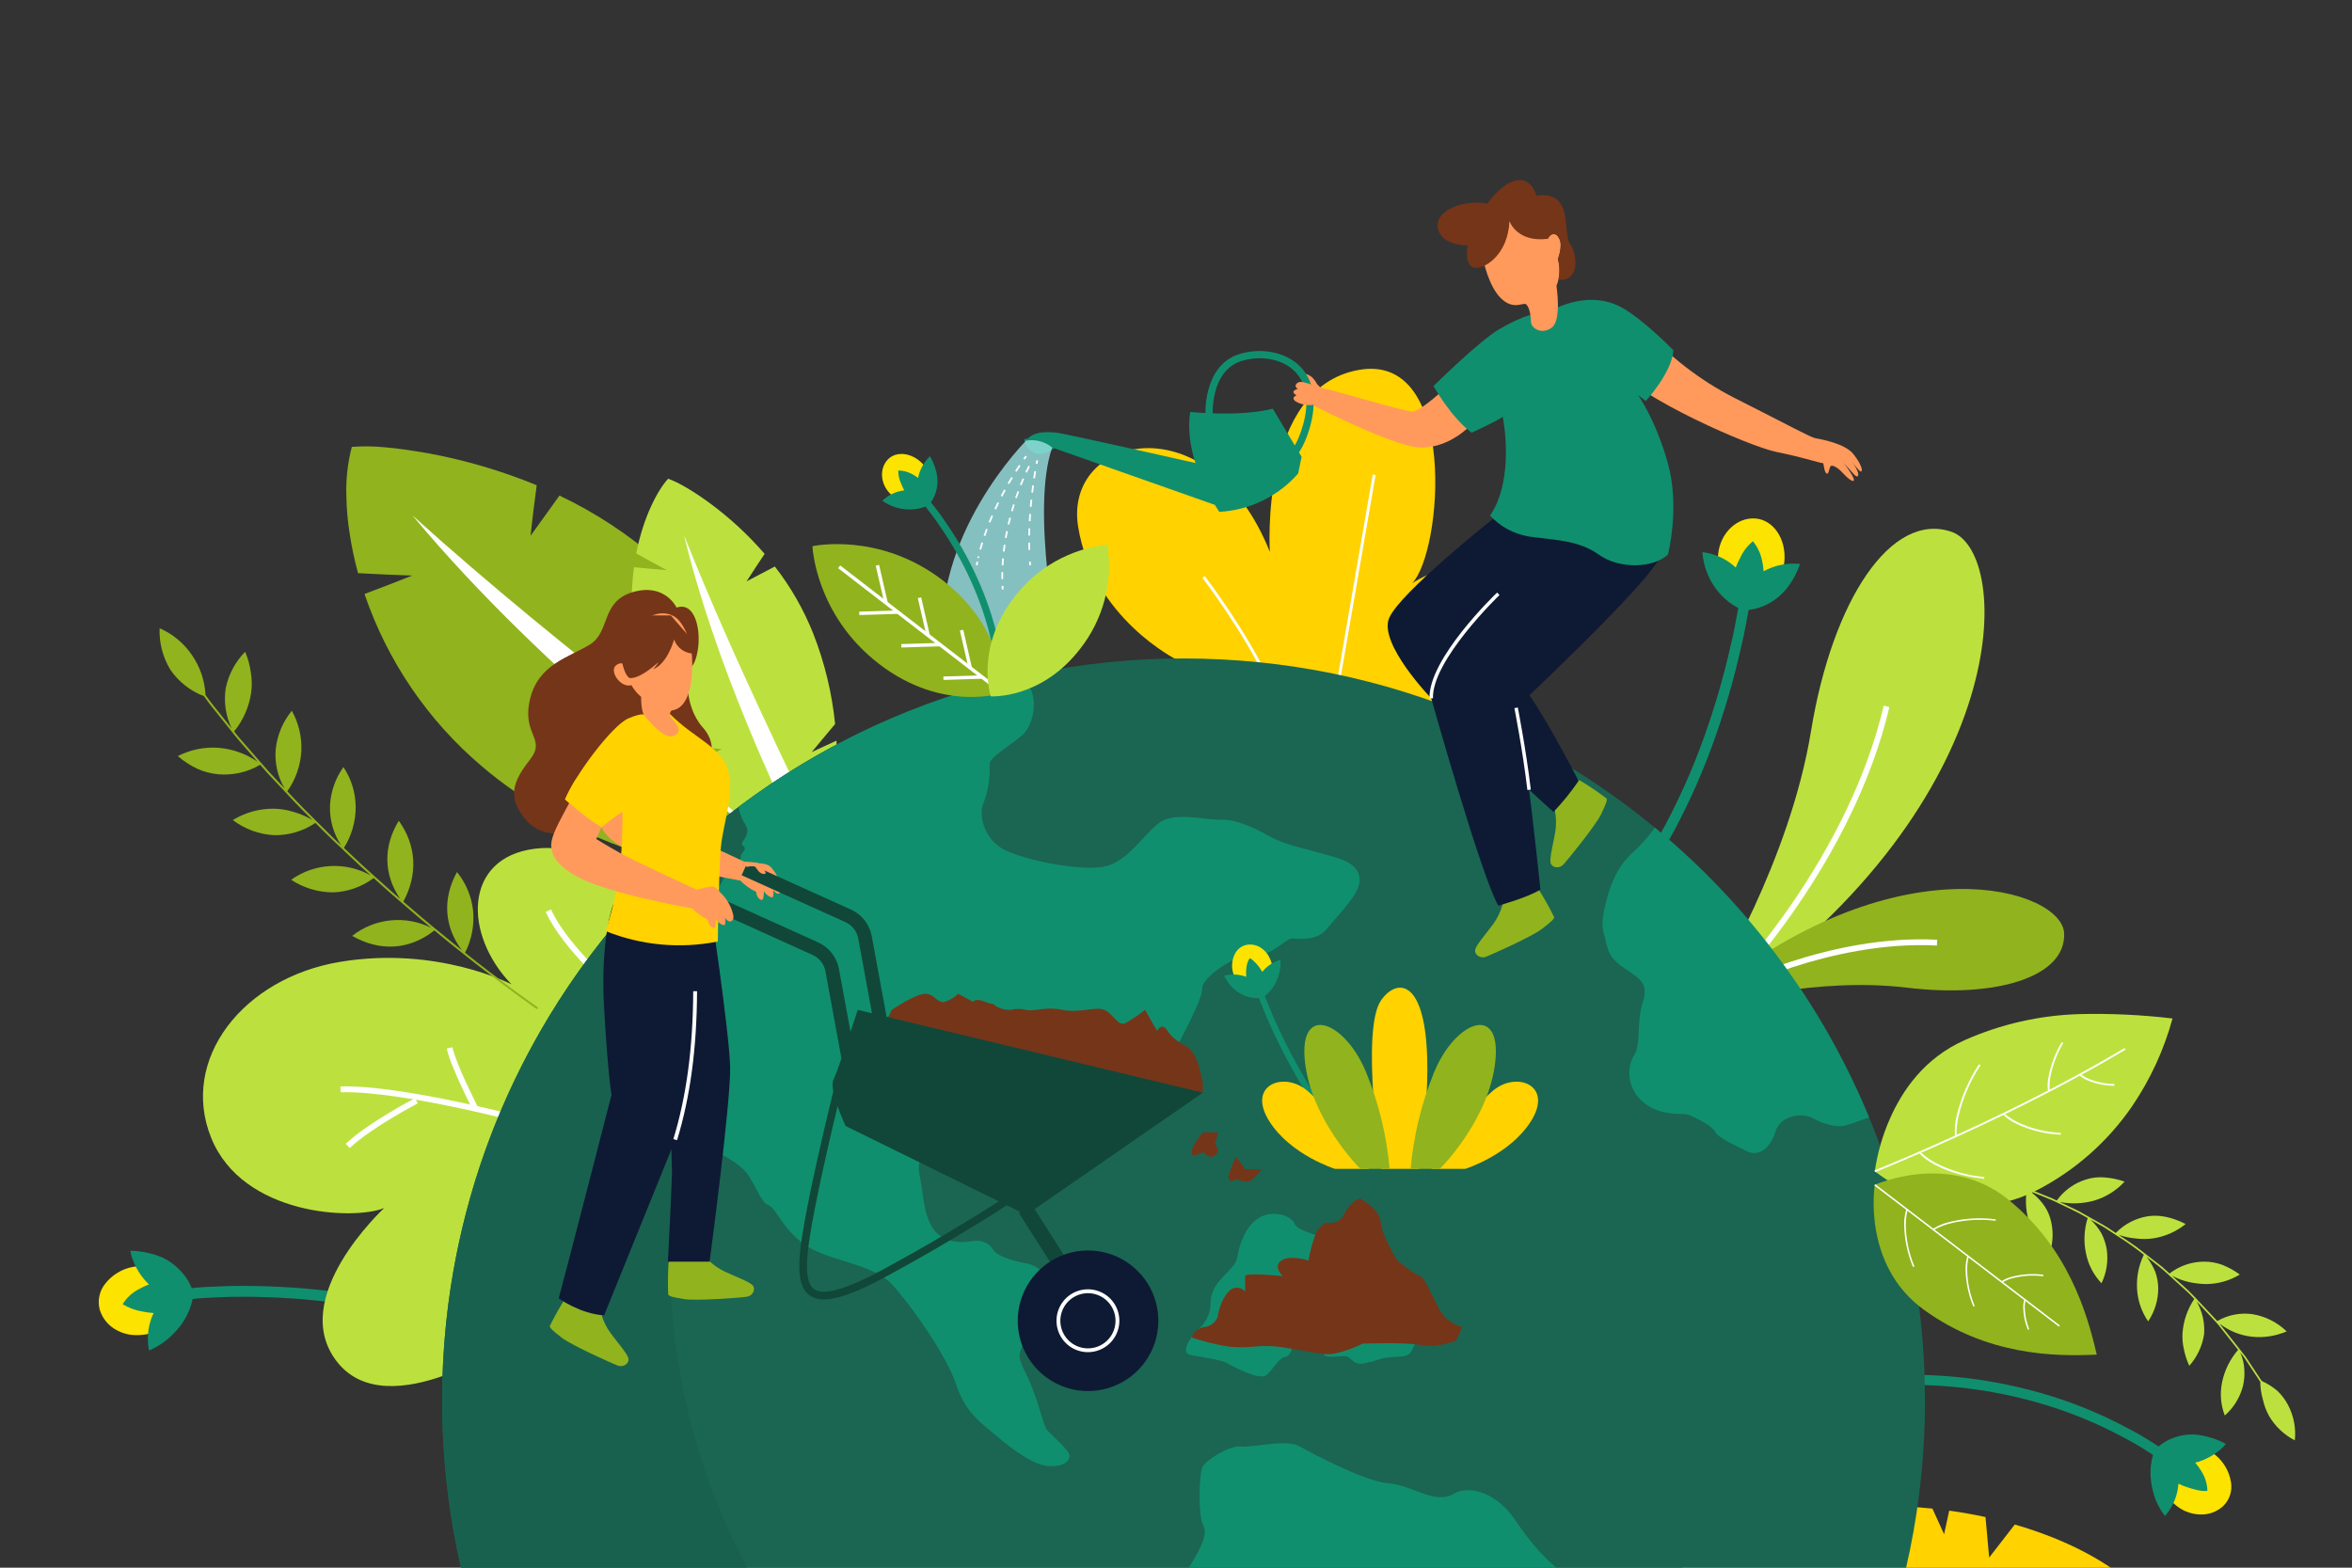 <svg width="372" height="248" viewBox="0 0 372 248" fill="none" xmlns="http://www.w3.org/2000/svg">
<rect x="0" y="0" width="372" height="248" fill="#333333" stroke="none"/>
<g clip-path="url(#clip0_8137_2608)">
<path d="M117.033 114.797L119.01 106.05C114.877 99.63 109.887 93.804 104.181 88.731C99.457 84.573 94.174 81.094 88.488 78.398L83.921 84.75C83.921 84.75 84.118 82.751 84.375 80.746C84.63 78.755 84.885 76.764 84.885 76.764C79.339 74.477 73.569 72.779 67.668 71.698C65.067 71.254 62.803 70.911 60.754 70.748C59.055 70.584 57.346 70.567 55.645 70.698C54.964 73.3 54.676 75.988 54.788 78.675C54.824 80.553 54.99 82.427 55.286 84.283C55.604 86.438 56.053 88.572 56.631 90.673L60.939 90.886C63.069 90.968 65.2 91.05 65.2 91.05L61.441 92.522L57.651 93.962C61.253 104.556 67.662 113.974 76.194 121.213C77.867 122.641 79.612 123.981 81.422 125.229C83.175 126.446 84.92 127.571 86.667 128.558L91.883 126.375L97.07 124.16L92.072 131.38C98.052 134.196 104.381 136.203 110.892 137.346C113.315 137.77 115.28 137.976 116.647 138.084C118.003 138.185 118.789 138.207 118.789 138.207L123.545 131.682L128.302 125.157C128.302 125.157 128.204 124.75 127.935 123.968C127.67 123.192 127.264 122.066 126.688 120.657C125.111 116.821 123.265 113.102 121.163 109.527L117.033 114.797Z" fill="#91B31E"/>
<path d="M125.02 129.659C121.456 127.021 112.662 120.477 101.692 111.872C90.703 103.273 77.52 92.631 65.219 81.52C75.839 94.278 88.354 106.011 98.984 115.171C109.621 124.362 118.412 131 122.07 133.705L123.545 131.682L125.02 129.659Z" fill="white"/>
<path d="M128.382 118.975L132.084 114.532C131.588 109.617 130.419 104.792 128.612 100.194C127.097 96.403 125.059 92.844 122.556 89.62L118.083 91.965L119.502 89.779C120.219 88.699 120.936 87.619 120.936 87.619C118.387 84.671 115.523 82.013 112.393 79.691C109.688 77.693 107.309 76.308 105.676 75.728C104.049 77.501 101.758 81.73 100.627 87.553C100.627 87.553 101.841 88.223 103.055 88.893C104.263 89.545 105.472 90.197 105.472 90.197C105.472 90.197 104.175 90.086 102.878 89.975C101.577 89.853 100.276 89.731 100.276 89.731C99.31 96.843 100.267 104.084 103.048 110.701C104.115 113.233 105.408 115.664 106.91 117.965L114.171 118.484L109.185 121.163C111.793 124.528 114.834 127.535 118.229 130.106C119.491 131.062 120.56 131.759 121.31 132.224C122.059 132.681 122.501 132.924 122.501 132.924L127.153 130.588L131.805 128.252C131.993 127.24 132.126 126.218 132.203 125.191C132.426 122.522 132.459 119.84 132.3 117.166L128.382 118.975Z" fill="#BCE13E"/>
<path d="M128.596 129.864C127.326 127.298 124.214 120.946 120.427 112.783C116.629 104.618 112.157 94.639 108.201 84.703C110.715 95.11 114.479 105.504 117.906 113.885C121.327 122.28 124.409 128.683 125.711 131.313L127.153 130.588L128.596 129.864Z" fill="white"/>
<path d="M301.226 219.148L301.115 217.552C301.115 217.552 301.825 217.503 303.018 217.505C304.216 217.492 305.919 217.548 307.956 217.701C312.935 218.085 317.863 218.966 322.667 220.331C327.475 221.692 332.123 223.57 336.526 225.933C337.99 226.689 339.413 227.521 340.789 228.426C341.785 229.083 342.355 229.457 342.355 229.457L341.459 230.782C341.459 230.782 340.904 230.416 339.932 229.776C338.589 228.893 337.201 228.081 335.773 227.344C331.47 225.035 326.929 223.199 322.23 221.869C317.53 220.533 312.707 219.672 307.835 219.297C305.845 219.147 304.182 219.092 303.024 219.105C301.861 219.103 301.226 219.148 301.226 219.148Z" fill="#108F6E"/>
<path d="M343.977 237.986C342.827 237.088 342.042 235.803 341.768 234.369C341.61 233.708 341.588 233.021 341.704 232.351C341.819 231.681 342.069 231.041 342.439 230.471C342.84 229.898 343.372 229.43 343.991 229.106C344.61 228.781 345.297 228.61 345.996 228.605C347.64 228.629 349.228 229.212 350.496 230.26C351.754 231.331 352.591 232.814 352.857 234.445C352.977 235.124 352.93 235.823 352.722 236.48C352.514 237.138 352.15 237.735 351.661 238.222C351.156 238.691 350.561 239.052 349.913 239.286C349.264 239.519 348.575 239.62 347.887 239.581C346.438 239.519 345.056 238.955 343.977 237.986Z" fill="#FCE300"/>
<path d="M344.546 234.719C345.046 234.958 345.563 235.159 346.093 235.322C347.01 235.594 348.085 235.965 349.131 235.849C349.104 234.768 348.788 233.714 348.218 232.796C347.916 232.301 347.577 231.83 347.204 231.386C348.511 231.05 349.735 230.448 350.8 229.618C351.261 229.269 351.68 228.867 352.048 228.42C350.545 227.606 348.893 227.104 347.191 226.942C345.98 226.864 344.766 227.058 343.64 227.512C342.563 227.914 341.593 228.557 340.802 229.392C340.381 230.446 340.154 231.567 340.133 232.701C340.111 233.818 340.25 234.933 340.545 236.01C340.901 237.399 341.541 238.698 342.425 239.826C342.801 239.392 343.131 238.922 343.412 238.421C344.074 237.293 344.463 236.025 344.546 234.719Z" fill="#108F6E"/>
<path d="M75.153 209.312L74.57 210.929C74.57 210.929 73.915 210.693 72.714 210.322C71.52 209.946 69.796 209.441 67.708 208.911C62.602 207.604 57.416 206.625 52.185 205.979C46.957 205.342 41.692 205.067 36.426 205.156C34.278 205.265 32.482 205.277 31.235 205.415C29.987 205.539 29.274 205.61 29.274 205.61L29.102 203.899C29.102 203.899 29.829 203.827 31.102 203.701C32.373 203.56 34.2 203.547 36.388 203.437C41.736 203.346 47.085 203.625 52.395 204.272C57.7 204.927 62.957 205.92 68.135 207.245C70.255 207.784 72.006 208.296 73.227 208.68C74.447 209.058 75.153 209.312 75.153 209.312Z" fill="#108F6E"/>
<path d="M21.091 200.408C22.809 200.085 24.586 200.364 26.122 201.198C26.77 201.579 27.322 202.105 27.736 202.733C28.149 203.361 28.413 204.076 28.506 204.822C28.571 205.55 28.481 206.282 28.24 206.972C28 207.662 27.615 208.292 27.111 208.821C26.087 210.034 24.662 210.84 23.094 211.094C22.305 211.222 21.503 211.244 20.708 211.161C19.955 211.062 19.226 210.83 18.554 210.476C17.892 210.146 17.303 209.684 16.825 209.118C16.347 208.553 15.989 207.896 15.773 207.188C15.582 206.471 15.565 205.718 15.724 204.993C15.883 204.268 16.212 203.591 16.686 203.019C17.202 202.367 17.83 201.812 18.542 201.381C19.316 200.885 20.184 200.554 21.091 200.408Z" fill="#FCE300"/>
<path d="M23.558 203.186C22.979 203.411 22.417 203.679 21.877 203.987C20.854 204.526 19.997 205.334 19.399 206.324C20.359 206.904 21.42 207.295 22.527 207.478C23.111 207.6 23.704 207.678 24.3 207.711C23.687 208.986 23.377 210.384 23.394 211.798C23.39 212.416 23.449 213.033 23.571 213.638C25.017 213.029 26.324 212.133 27.413 211.003C28.286 210.166 29.008 209.185 29.549 208.103C30.113 207.015 30.47 205.832 30.603 204.614C30.276 203.427 29.686 202.329 28.879 201.401C28.04 200.413 27.014 199.602 25.859 199.012C24.207 198.277 22.423 197.886 20.614 197.863C20.721 198.475 20.899 199.074 21.144 199.645C21.693 200.981 22.516 202.187 23.558 203.186Z" fill="#108F6E"/>
<path d="M186.145 104.379C186.145 104.379 172.846 97.79 170.518 83.314C168.191 68.837 191.276 63.346 200.845 87.307C200.845 87.307 199.111 61.349 214.903 58.52C230.695 55.691 228.144 87.275 223.352 92.283C223.352 92.283 229.986 87.474 236.491 91.467C242.996 95.461 240.896 111.102 219.92 115.262C198.945 119.422 186.145 104.379 186.145 104.379Z" fill="#FFD200"/>
<path d="M200.636 108.395C196.95 100.24 190.253 91.513 190.187 91.426L190.551 91.144C190.619 91.232 197.348 100 201.055 108.204L200.636 108.395Z" fill="white"/>
<path d="M217.114 75.064L211.606 106.988L212.06 107.067L217.568 75.142L217.114 75.064Z" fill="white"/>
<path d="M62.183 192.419L61.718 191.622C71.291 186.031 78.887 184.898 78.962 184.887L79.093 185.801C79.019 185.811 71.588 186.925 62.183 192.419Z" fill="white"/>
<path d="M287.14 269.749L285.929 275.151C288.67 276.625 291.508 277.91 294.424 278.996C302.928 282.182 311.858 283.733 319.851 283.484L321.509 279.952L322.244 283.35C323.603 283.245 324.93 283.084 326.226 282.859L327.615 275.709L329.841 282.061C333.848 280.951 337.252 279.242 339.845 276.852C342.433 274.503 344.122 271.326 344.623 267.866C345.084 264.902 344.726 261.868 343.588 259.093C343.028 257.719 342.312 256.414 341.456 255.203C340.545 253.916 339.512 252.72 338.373 251.629C333.69 247.106 326.738 243.508 318.665 241.17L314.613 246.396L314.034 239.99C312.163 239.588 310.24 239.24 308.296 238.974L307.486 242.703L305.639 238.652C304.879 238.572 304.116 238.503 303.349 238.446C289.572 237.434 279.529 240.429 272.924 243.719C266.319 247.003 263.153 250.566 263.153 250.566C263.153 250.566 266.564 263.322 282.837 273.367L287.14 269.749Z" fill="#FFD200"/>
<path d="M102.711 144.086C102.711 144.086 95.764 132.843 84.555 134.269C73.346 135.694 73.222 147.749 80.892 155.713C80.892 155.713 69.184 149.601 53.791 152.16C38.397 154.719 28.412 167.615 33.394 179.98C38.376 192.345 56.008 193.073 60.77 191.101C60.77 191.101 45.266 205.381 53.383 215.524C61.501 225.667 81.183 211.998 81.183 211.998L102.711 144.086Z" fill="#BCE13E"/>
<path d="M84.024 178.029C83.822 177.974 63.749 172.52 53.874 172.787L53.849 171.864C63.86 171.594 84.064 177.083 84.267 177.139L84.024 178.029Z" fill="white"/>
<path d="M55.312 181.616L54.677 180.947C58.15 177.65 65.348 173.879 65.653 173.721L66.079 174.539C66.006 174.577 58.69 178.41 55.312 181.616Z" fill="white"/>
<path d="M74.788 175.596C74.644 175.314 71.241 168.665 70.66 165.86L71.563 165.673C72.119 168.357 75.574 175.106 75.608 175.174L74.788 175.596Z" fill="white"/>
<path d="M97.456 157.433C97.114 157.144 89.045 150.301 86.314 144.25L87.154 143.87C89.799 149.729 97.968 156.657 98.05 156.726L97.456 157.433Z" fill="white"/>
<path d="M46.157 112.436C44.751 114.148 43.869 116.23 43.617 118.431C43.407 120.619 43.891 122.819 45.003 124.716C45.003 124.716 44.487 124.168 43.714 123.346C42.927 122.538 41.928 121.414 40.947 120.273C39.958 119.141 38.969 118.008 38.227 117.158C37.85 116.739 37.557 116.371 37.354 116.112C37.148 115.855 37.031 115.708 37.031 115.708C38.478 113.932 39.412 111.793 39.733 109.524C39.87 108.461 39.847 107.383 39.664 106.326C39.515 105.218 39.215 104.135 38.774 103.107C37.217 104.691 36.15 106.691 35.702 108.867C35.365 111.027 35.69 113.238 36.633 115.211C36.633 115.211 35.587 113.902 34.54 112.593C34.022 111.935 33.482 111.293 33.113 110.785C32.746 110.274 32.502 109.935 32.502 109.935C32.39 107.683 31.654 105.506 30.375 103.65C29.107 101.767 27.326 100.286 25.243 99.384C25.154 101.692 25.746 103.974 26.944 105.947C28.245 107.847 30.097 109.304 32.25 110.122C32.25 110.122 32.372 110.292 32.586 110.59C32.797 110.89 33.103 111.316 33.504 111.8C34.289 112.782 35.336 114.091 36.383 115.401C37.406 116.729 38.525 117.977 39.352 118.924C40.179 119.872 40.73 120.502 40.73 120.502C38.908 119.239 36.785 118.479 34.575 118.3C32.345 118.136 30.113 118.588 28.122 119.607C29.06 120.417 30.103 121.096 31.224 121.625C32.273 122.091 33.391 122.383 34.534 122.488C36.842 122.685 39.154 122.159 41.15 120.983C41.15 120.983 41.647 121.55 42.391 122.399C43.166 123.222 44.198 124.319 45.23 125.416C47.266 127.638 49.43 129.734 49.43 129.734C48.458 129.157 47.414 128.711 46.326 128.407C45.301 128.097 44.238 127.936 43.168 127.929C40.928 127.936 38.732 128.558 36.821 129.728C38.714 131.164 40.994 131.999 43.367 132.124C45.685 132.157 47.959 131.481 49.883 130.185C49.883 130.185 50.416 130.717 51.216 131.514C52.005 132.323 53.106 133.351 54.203 134.382C55.3 135.415 56.396 136.447 57.218 137.221C58.059 137.975 58.62 138.478 58.62 138.478C56.673 137.393 54.459 136.882 52.233 137.005C50.008 137.129 47.863 137.88 46.048 139.174C48.021 140.475 50.333 141.168 52.696 141.168C55.011 141.085 57.244 140.295 59.095 138.904C59.095 138.904 59.656 139.407 60.497 140.16C61.333 140.921 62.461 141.919 63.611 142.89C64.754 143.87 65.898 144.849 66.756 145.584C67.627 146.303 68.208 146.781 68.208 146.781C66.217 145.785 63.983 145.375 61.768 145.601C59.553 145.826 57.448 146.676 55.698 148.053C60.137 150.597 64.83 150.26 68.7 147.188C68.7 147.188 69.689 148 71.171 149.218C72.676 150.408 74.661 152.023 76.698 153.571C78.718 155.141 80.774 156.665 82.326 157.792C83.875 158.925 84.93 159.653 84.93 159.653L85.108 159.394C85.108 159.394 82.148 157.325 79.27 155.138C77.821 154.06 76.403 152.939 75.326 152.116C74.263 151.275 73.555 150.714 73.555 150.714C74.599 148.673 75.041 146.376 74.829 144.093C74.591 141.842 73.706 139.708 72.28 137.949C69.979 142.112 70.226 146.581 73.056 150.318C73.056 150.318 70.696 148.451 68.387 146.523C67.22 145.573 66.075 144.598 65.222 143.859L63.795 142.634C66.127 138.312 65.861 133.716 63.078 129.838C60.582 133.899 60.655 138.35 63.311 142.219L61.891 140.988C61.051 140.235 59.931 139.231 58.811 138.226C57.681 137.233 56.586 136.202 55.768 135.424C54.947 134.651 54.399 134.136 54.399 134.136C55.613 132.195 56.257 129.952 56.258 127.663C56.242 125.413 55.568 123.216 54.319 121.345C53.032 123.145 52.293 125.279 52.189 127.49C52.122 129.689 52.731 131.856 53.935 133.698L52.566 132.41C51.766 131.614 50.7 130.553 49.633 129.493C47.474 127.397 45.44 125.18 45.44 125.18C46.76 123.312 47.531 121.111 47.663 118.828C47.763 116.599 47.242 114.385 46.157 112.436Z" fill="#91B31E"/>
<path d="M187.196 338.938C251.963 338.938 304.466 286.382 304.466 221.553C304.466 156.722 251.963 104.167 187.196 104.167C122.431 104.167 69.928 156.722 69.928 221.553C69.928 286.382 122.431 338.938 187.196 338.938Z" fill="#1A6652"/>
<path d="M210.787 303.738C152.893 303.738 105.961 256.759 105.961 198.807C105.95 180.287 110.843 162.094 120.141 146.077C129.439 130.06 142.812 116.79 158.9 107.616C107.806 120.289 69.928 166.49 69.928 221.553C69.928 286.382 122.431 338.938 187.196 338.938C240.689 338.938 285.812 303.085 299.901 254.077C290.512 269.265 277.397 281.8 261.8 290.492C246.203 299.184 228.642 303.744 210.787 303.738Z" fill="#19614F"/>
<path d="M270.987 155.863C270.987 155.863 283.055 136.34 286.439 115.65C289.823 94.961 299.093 80.851 308.653 84.127C318.214 87.403 318.919 126.291 273.05 158.618L270.987 155.863Z" fill="#BCE13E"/>
<path d="M274.431 155.788L273.769 155.146C273.953 154.955 292.266 135.824 297.934 111.639L298.832 111.849C293.105 136.289 274.617 155.596 274.431 155.788Z" fill="white"/>
<path d="M272.167 158.74C272.167 158.74 287.292 154.519 301.528 156.237C315.764 157.953 326.799 154.543 326.47 147.625C326.141 140.707 300.731 132.83 270.751 156.857L272.167 158.74Z" fill="#91B31E"/>
<path d="M273.237 157.174L272.806 156.358C272.967 156.273 289.21 147.767 306.395 148.659L306.348 149.58C289.423 148.702 273.398 157.089 273.237 157.174Z" fill="white"/>
<path d="M346.267 216.065C347.508 214.666 348.319 212.938 348.603 211.089C348.751 209.274 348.34 207.456 347.423 205.882C347.423 205.882 347.855 206.342 348.502 207.031C349.141 207.73 350.034 208.624 350.856 209.579C352.422 211.559 353.989 213.538 353.989 213.538C352.739 214.979 351.872 216.711 351.469 218.576C351.081 220.361 351.224 222.222 351.88 223.927C353.266 222.714 354.26 221.115 354.735 219.335C354.95 218.47 355.029 217.577 354.97 216.688C354.93 215.745 354.71 214.818 354.321 213.957C354.321 213.957 354.539 214.234 354.866 214.647C355.176 215.073 355.55 215.67 355.942 216.253L357.493 218.6C357.504 219.563 357.645 220.519 357.914 221.444C358.114 222.334 358.438 223.192 358.877 223.991C359.841 225.642 361.256 226.984 362.956 227.859C363.159 225.937 362.79 223.997 361.894 222.283C361.46 221.453 360.896 220.698 360.223 220.046C359.465 219.402 358.621 218.867 357.714 218.457C357.714 218.457 357.326 217.869 356.744 216.988C356.452 216.547 356.113 216.033 355.748 215.482C355.566 215.207 355.378 214.923 355.187 214.634C354.974 214.361 354.756 214.084 354.538 213.808C352.791 211.599 351.042 209.39 351.042 209.39C354.117 211.735 358.002 212.146 361.67 210.627C360.187 209.183 358.297 208.23 356.255 207.895C354.332 207.625 352.374 208.008 350.694 208.982L347.229 205.289C346.435 204.442 345.596 203.639 344.715 202.884C344.012 202.247 343.542 201.822 343.542 201.822C344.384 202.267 345.281 202.601 346.209 202.817C347.098 203.009 348.004 203.114 348.913 203.131C350.796 203.122 352.641 202.604 354.252 201.631C353.393 200.991 352.452 200.47 351.454 200.081C350.523 199.741 349.539 199.574 348.548 199.587C346.59 199.605 344.692 200.264 343.144 201.462C343.144 201.462 342.674 201.038 341.97 200.401C341.219 199.82 340.218 199.044 339.219 198.269C338.318 197.537 337.38 196.852 336.41 196.215C335.617 195.692 335.088 195.345 335.088 195.345C335.992 195.657 336.932 195.853 337.885 195.927C338.78 196.036 339.686 196.027 340.578 195.9C342.453 195.609 344.218 194.827 345.692 193.632C343.637 192.597 341.648 192.117 339.739 192.402C337.797 192.706 336.007 193.636 334.64 195.049C334.64 195.049 334.111 194.701 333.318 194.179C332.522 193.663 331.396 193.08 330.3 192.449C329.747 192.138 329.196 191.829 328.678 191.538C328.143 191.281 327.644 191.042 327.215 190.837C326.36 190.428 325.789 190.154 325.789 190.154C327.62 190.504 329.509 190.419 331.301 189.906C333.115 189.348 334.748 188.32 336.035 186.925C335.013 186.566 333.949 186.343 332.869 186.264C331.884 186.176 330.891 186.285 329.949 186.584C328.075 187.155 326.443 188.328 325.304 189.922C325.304 189.922 325.062 189.807 324.637 189.603C324.201 189.427 323.579 189.173 322.832 188.87C321.352 188.225 319.318 187.521 317.273 186.857C315.212 186.241 313.129 185.7 311.54 185.403C309.961 185.076 308.881 184.971 308.881 184.971L308.856 185.234C308.856 185.234 309.603 185.314 310.72 185.516C311.839 185.708 313.315 186.046 314.782 186.419C316.238 186.836 317.699 187.235 318.765 187.633C319.84 188.001 320.557 188.246 320.557 188.246C320.268 190.139 320.46 192.073 321.114 193.873C321.76 195.544 322.829 197.018 324.218 198.15C324.774 196.387 324.793 194.498 324.274 192.723C323.772 191.002 322.636 189.63 321.057 188.433L322.517 189.027C323.39 189.389 324.574 189.829 325.698 190.404C326.832 190.956 327.981 191.477 328.818 191.918C329.643 192.382 330.192 192.69 330.192 192.69C329.62 194.505 329.529 196.437 329.931 198.297C330.288 200.065 331.136 201.697 332.38 203.003C333.183 201.347 333.472 199.488 333.211 197.666C333.068 196.785 332.789 195.932 332.383 195.138C331.921 194.328 331.339 193.591 330.658 192.953L332.032 193.725C332.877 194.156 333.902 194.897 334.963 195.578C336.387 196.472 337.761 197.446 339.077 198.493C338.247 200.205 337.88 202.104 338.011 204.002C338.129 205.807 338.733 207.545 339.758 209.035C340.791 207.501 341.346 205.696 341.354 203.848C341.347 202.954 341.193 202.068 340.898 201.224C340.549 200.36 340.079 199.55 339.5 198.82L340.749 199.783C341.668 200.484 342.548 201.236 343.384 202.035C344.32 202.881 345.255 203.728 345.957 204.362C346.239 204.619 346.507 204.891 346.76 205.176C346.949 205.376 347.057 205.491 347.057 205.491C345.986 207.083 345.345 208.926 345.196 210.839C345.139 211.715 345.212 212.595 345.413 213.45C345.592 214.352 345.879 215.23 346.267 216.065Z" fill="#BCE13E"/>
<path d="M343.615 161.118C338.713 160.536 333.776 160.304 328.841 160.426C322.595 160.615 316.446 162.015 310.733 164.547C304.347 167.395 300.873 172.515 298.904 176.999C297.737 179.642 296.937 182.432 296.525 185.291C298.833 187.082 301.426 188.47 304.195 189.397C308.903 191.016 315.427 191.755 322.183 188.279C328.207 185.164 333.369 180.609 337.21 175.019C340.1 170.772 342.265 166.074 343.615 161.118Z" fill="#BCE13E"/>
<path d="M296.578 185.424L296.473 185.159C296.473 185.159 299.03 184.136 302.823 182.493C306.617 180.853 311.643 178.59 316.602 176.185C321.565 173.789 326.45 171.234 330.061 169.225C331.875 168.235 333.362 167.366 334.4 166.753C335.44 166.146 336.035 165.798 336.035 165.798L336.182 166.044C336.182 166.044 335.586 166.392 334.544 167.001C333.504 167.614 332.015 168.484 330.199 169.475C326.584 171.488 321.695 174.045 316.727 176.444C311.763 178.85 306.734 181.115 302.937 182.756C299.14 184.4 296.578 185.424 296.578 185.424Z" fill="white"/>
<path d="M323.917 172.637C323.824 171.916 323.846 171.185 323.982 170.471C324.343 168.488 325.056 166.586 326.088 164.855L326.333 164.999C325.324 166.7 324.627 168.567 324.274 170.512C324.191 171.017 324.152 171.527 324.158 172.038C324.158 172.221 324.172 172.403 324.198 172.584L323.917 172.637Z" fill="white"/>
<path d="M316.782 176.302L316.993 176.109C317.147 176.263 317.312 176.406 317.486 176.536C317.971 176.903 318.489 177.224 319.033 177.495C321.198 178.533 323.553 179.118 325.952 179.214L325.928 179.501C323.49 179.406 321.097 178.814 318.895 177.762C318.113 177.398 317.399 176.904 316.782 176.302Z" fill="white"/>
<path d="M303.519 182.393L303.739 182.21C303.908 182.394 304.09 182.566 304.284 182.724C304.823 183.167 305.401 183.56 306.012 183.896C308.443 185.185 311.11 185.967 313.852 186.195L313.817 186.482C310.023 186.071 307.48 185.066 305.867 184.162C304.99 183.71 304.196 183.112 303.519 182.393Z" fill="white"/>
<path d="M309.206 179.771C309.12 178.692 309.207 177.607 309.464 176.555C310.154 173.636 311.354 170.861 313.006 168.357L313.243 168.513C311.613 170.993 310.432 173.74 309.756 176.629C309.594 177.379 309.497 178.141 309.468 178.907C309.456 179.182 309.463 179.457 309.489 179.731L309.206 179.771Z" fill="white"/>
<path d="M328.872 170.095L329.074 169.891C329.445 170.206 329.863 170.461 330.313 170.645C331.616 171.191 333.013 171.474 334.426 171.478L334.416 171.767C332.961 171.761 331.52 171.469 330.177 170.907C329.7 170.712 329.258 170.437 328.872 170.095Z" fill="white"/>
<path d="M331.627 214.293C330.094 207.592 327.03 197.378 317.616 189.749C308.209 182.126 296.525 187.436 296.525 187.436C296.525 187.436 294.429 200.081 304.333 207.233C314.23 214.381 324.845 214.634 331.627 214.293Z" fill="#91B31E"/>
<path d="M296.453 187.531L296.598 187.341L325.797 209.684L325.654 209.875L296.453 187.531Z" fill="white"/>
<path d="M316.529 202.7C317.037 202.37 317.595 202.127 318.182 201.98C319.817 201.555 321.519 201.446 323.195 201.659L323.17 201.898C321.526 201.69 319.857 201.799 318.254 202.217C317.845 202.331 317.448 202.481 317.067 202.666C316.93 202.732 316.797 202.808 316.671 202.893L316.529 202.7Z" fill="white"/>
<path d="M311.178 198.69L311.401 198.776C311.344 198.949 311.299 199.126 311.267 199.305C311.176 199.804 311.13 200.311 311.13 200.819C311.161 202.807 311.569 204.772 312.334 206.607L312.112 206.695C311.333 204.831 310.916 202.836 310.881 200.817C310.863 200.097 310.963 199.378 311.178 198.69Z" fill="white"/>
<path d="M301.518 191.297L301.74 191.384C301.674 191.582 301.622 191.784 301.584 191.99C301.478 192.561 301.424 193.141 301.423 193.722C301.452 195.998 301.917 198.247 302.791 200.349L302.569 200.436C301.68 198.308 301.206 196.03 301.171 193.724C301.152 192.901 301.269 192.081 301.518 191.297Z" fill="white"/>
<path d="M305.703 194.416C306.461 193.928 307.294 193.568 308.17 193.352C310.612 192.724 313.152 192.565 315.654 192.886L315.629 193.123C313.155 192.81 310.644 192.971 308.23 193.596C307.615 193.766 307.016 193.991 306.441 194.269C306.234 194.368 306.035 194.481 305.844 194.609L305.703 194.416Z" fill="white"/>
<path d="M320.176 205.575L320.399 205.66C320.285 206.051 320.233 206.458 320.243 206.865C320.265 208.037 320.508 209.195 320.959 210.277L320.738 210.364C320.272 209.25 320.022 208.058 320 206.85C319.989 206.418 320.048 205.988 320.176 205.575Z" fill="white"/>
<path d="M211.558 135.735C206.891 134.285 203.511 133.83 200.774 132.285C198.038 130.74 195.302 129.599 193.209 129.686C191.117 129.774 186.77 128.632 184.195 129.686C181.62 130.74 178.894 136.05 174.945 137.021C170.997 137.991 161.082 135.896 158.314 134.124C155.544 132.351 154.758 128.807 155.554 127.035C156.293 125.092 156.618 123.017 156.51 120.942C156.349 119.784 160.534 117.512 161.983 115.989C163.431 114.468 164.801 109.509 161.374 107.029C145.226 110.666 130.037 117.697 116.815 127.655C116.975 128.64 117.337 129.581 117.88 130.418C118.846 132.029 117.298 132.996 117.347 133.479C117.397 133.963 118.259 133.907 117.506 134.821C116.754 135.735 117.52 135.574 116.815 136.219C116.237 136.791 115.625 137.329 114.983 137.83C114.5 138.152 114.661 139.118 113.696 140.247C112.73 141.374 110.959 142.341 110.959 144.113C110.959 145.885 108.223 148.302 107.901 149.269C107.579 150.236 104.843 153.941 104.682 156.358C104.518 158.503 104.518 160.658 104.682 162.803C104.899 164.41 104.859 166.042 104.561 167.636C104.084 169.809 103.802 172.02 103.716 174.242C103.555 177.465 104.843 178.915 107.901 179.882C110.959 180.848 116.746 183.587 118.198 185.682C119.651 187.776 120.455 190.355 121.582 190.676C122.709 190.998 123.675 194.383 127.377 196.96C131.079 199.538 138 199.864 141.058 203.165C144.116 206.466 149.75 214.51 151.199 218.947C152.647 223.384 155.061 225.018 157.637 227.181C160.213 229.345 163.432 231.762 165.846 231.923C168.26 232.084 169.245 231.07 169.155 230.208C169.066 229.345 166.007 226.767 165.524 226.122C165.041 225.478 164.075 221.128 162.627 218.066C161.178 215.006 161.017 214.88 161.5 213.412C161.983 211.944 162.949 208.726 164.397 207.919C165.846 207.111 166.972 207.7 167.938 206.278C168.904 204.855 169.245 204.053 169.155 203.165C169.066 202.277 167.616 201.726 166.168 201.599C164.719 201.471 164.236 200.183 162.305 199.86C160.374 199.538 157.637 198.733 156.994 197.604C156.349 196.477 154.9 196.155 153.935 196.316C152.969 196.477 150.072 196.96 148.141 195.026C146.209 193.093 146.048 189.387 145.727 187.454C145.404 185.521 145.082 184.876 145.565 183.426C146.048 181.976 146.048 180.838 148.302 179.796C150.555 178.753 154.257 177.939 156.51 179.796C158.764 181.654 163.271 180.203 164.236 179.076C165.202 177.948 167.939 174.564 170.192 174.403C172.445 174.242 176.147 174.403 177.596 173.115C179.044 171.825 184.517 169.108 185.483 166.922C186.449 164.736 190.151 158.396 190.151 156.33C190.151 154.264 196.911 150.236 198.842 150.88C200.774 151.524 203.35 148.464 204.315 148.464C205.281 148.464 208.178 148.946 209.788 147.013C211.397 145.079 212.686 143.781 213.973 141.933C215.261 140.085 216.226 137.185 211.558 135.735Z" fill="#108F6E"/>
<path d="M201.522 287.62C198.299 285.617 194.945 283.831 191.483 282.275C186.872 280.331 183.474 273.454 182.261 272.034C181.048 270.614 180.077 258.225 182.261 256.038C184.445 253.852 186.644 250.208 188.457 247.293C190.27 244.377 190.998 242.433 190.27 241.219C189.542 240.004 189.542 233.107 190.27 231.94C190.998 230.773 194.639 228.587 196.337 228.83C198.036 229.072 203.375 227.577 205.56 228.811C207.744 230.044 215.995 234.412 219.636 234.657C223.276 234.903 226.917 238.061 229.829 236.361C232.742 234.66 237.016 236.603 239.49 240.247C241.964 243.892 244.876 247.599 249.002 249.996C253.128 252.395 252.768 254.581 255.132 255.066C257.496 255.552 262.776 256.994 265.637 258.954C268.498 260.912 267.559 263.327 265.197 266.241C262.836 269.157 259.898 273.772 257.969 276.688C256.04 279.603 256.743 283.976 257.969 285.191C259.195 286.405 258.225 291.507 256.526 292.964C254.826 294.422 251.186 296.851 249.73 299.524C248.274 302.196 248.414 304.178 245.068 305.373C241.721 306.568 234.198 309.97 229.587 311.063C224.976 312.156 221.092 312.414 217.937 315.079C214.782 317.744 214.337 324.98 211.368 326.221C208.399 327.462 199.492 333.042 196.095 332.68C192.697 332.32 192.702 331.64 194.641 329.186C196.58 326.732 201.488 322.412 204.252 318.472C207.017 314.533 203.375 310.729 205.803 309.135C208.229 307.54 208.654 302.803 209.412 301.407C210.171 300.009 209.967 292.251 201.522 287.62Z" fill="#108F6E"/>
<path d="M271.249 179.009C271.734 179.999 274.322 181.133 276.264 182.105C278.205 183.077 280.029 181.582 280.817 179.009C281.603 176.437 285.001 175.95 286.78 176.922C288.561 177.894 290.502 178.38 291.796 178.056C293.074 177.737 295.552 176.783 295.616 176.759C288.248 158.938 276.615 143.201 261.739 130.93C260.73 132.341 259.58 133.645 258.304 134.821C256.913 136.066 255.827 137.616 255.132 139.349C254.583 140.482 252.965 145.341 253.612 147.446C254.26 149.552 253.99 151.009 256.391 152.791C258.79 154.573 260.925 155.178 259.858 158.438C258.79 161.698 259.599 165.182 258.466 166.922C257.333 168.663 257.204 172.064 259.858 174.331C262.511 176.598 265.909 176.113 266.718 176.275C267.527 176.437 270.763 178.019 271.249 179.009Z" fill="#108F6E"/>
<path d="M191.483 206.278C191.436 207.668 190.856 208.987 189.864 209.962C188.247 211.419 186.629 214.01 188.247 214.335C189.864 214.658 193.263 215.136 194.072 215.626C194.88 216.116 199.087 218.383 200.219 217.574C201.352 216.764 202.161 214.82 203.294 214.658C204.426 214.497 204.75 211.625 205.721 210.712C206.692 209.8 210.089 206.561 210.413 203.969C210.736 201.378 211.06 197.491 210.413 196.519C209.765 195.547 205.235 194.9 204.75 193.604C204.264 192.308 201.38 191.337 199.182 192.632C196.984 193.928 196.013 196.843 195.689 198.949C195.366 201.053 191.321 202.593 191.483 206.278Z" fill="#108F6E"/>
<path d="M261.05 137.522L259.718 136.519C259.718 136.519 260.114 135.993 260.768 134.967C261.427 133.955 262.321 132.466 263.318 130.632C265.727 126.122 267.798 121.44 269.513 116.623C271.243 111.803 272.669 106.879 273.782 101.881C274.294 99.848 274.548 98.117 274.795 96.92C275.022 95.719 275.152 95.033 275.152 95.033L276.795 95.315C276.795 95.315 276.664 96.01 276.433 97.226C276.184 98.438 275.926 100.189 275.408 102.248C274.28 107.314 272.835 112.304 271.082 117.188C269.338 122.085 267.232 126.845 264.783 131.43C263.765 133.301 262.849 134.825 262.167 135.874C261.5 136.924 261.05 137.522 261.05 137.522Z" fill="#108F6E"/>
<path d="M282.215 88.919C281.719 92.516 278.954 95.02 276.092 94.519C273.22 94.016 271.294 90.944 271.752 87.651C272.081 84.337 274.707 81.816 277.61 82.019C280.513 82.222 282.578 85.312 282.215 88.919Z" fill="#FCE300"/>
<path d="M278.939 90.371C278.903 89.775 278.816 89.183 278.681 88.601C278.443 87.51 277.953 86.489 277.25 85.622C276.401 86.312 275.721 87.189 275.265 88.184C274.987 88.7 274.742 89.233 274.533 89.78C273.081 88.426 271.233 87.574 269.26 87.349C269.455 90.136 270.703 92.745 272.752 94.645C273.608 95.46 274.615 96.1 275.717 96.53C276.916 96.523 278.1 96.257 279.187 95.751C281.109 94.895 283.326 93.05 284.708 89.222C282.712 89.003 280.698 89.405 278.939 90.371Z" fill="#108F6E"/>
<path d="M212.896 209.774C211.701 210.881 210.614 212.099 209.65 213.412C208.313 215.318 211.942 214.363 212.896 214.554C213.851 214.744 214.042 216.125 215.951 215.626C217.861 215.127 216.143 215.7 217.861 215.127C219.58 214.554 220.153 214.744 221.872 214.554C223.59 214.363 223.252 213.113 224.185 212.017C225.118 210.921 225.161 209.966 224.185 209.01C223.209 208.054 222.635 210.921 220.726 209.01C218.816 207.098 218.88 205.457 217.13 206.278C215.379 207.098 215.833 207.388 215.033 208.103C214.233 208.819 212.896 209.774 212.896 209.774Z" fill="#108F6E"/>
<path d="M258.232 52.852L259.83 51.694C263.899 56.314 268.803 60.125 274.286 62.926C283.257 67.454 286.335 69.182 287.151 69.33C287.966 69.478 291.823 70.146 293.157 71.854C294.492 73.561 294.64 74.526 294.343 74.6C294.047 74.674 292.564 72.522 292.564 72.522C292.564 72.522 294.048 74.437 293.899 75.152C293.75 75.866 292.918 74.645 292.619 74.348C292.322 74.05 291.579 73.186 291.579 73.186C291.579 73.186 293.155 75.241 293.215 75.866C293.275 76.492 292.233 75.688 291.429 74.794C290.627 73.901 289.734 73.484 289.526 73.752C289.318 74.02 289.228 75.122 288.901 74.913C288.574 74.705 288.515 73.871 288.365 73.276C287.837 73.264 285.418 72.392 281.066 71.521C276.712 70.649 259.299 62.999 255.334 58.061C251.367 53.122 258.232 52.852 258.232 52.852Z" fill="#FF9A5C"/>
<path d="M209.676 61.863C209.162 61.567 208.698 61.192 208.3 60.752C208.089 60.325 207.8 59.942 207.448 59.622C207.053 59.32 206.59 59.121 206.099 59.041C206.099 59.041 206.619 60.81 207.2 61.265C207.312 61.353 207.453 61.395 207.594 61.38C207.735 61.366 207.865 61.297 207.957 61.188C208.219 61.816 208.567 62.404 208.991 62.936C208.991 62.936 210.57 62.392 209.676 61.863Z" fill="#FF9A5C"/>
<path d="M227.769 62.146C227.769 62.146 224.466 65.122 223.36 65.122C222.254 65.122 211.251 61.824 209.176 61.386C207.1 60.949 207.209 61.605 206.389 62.152C205.57 62.699 208.146 64.355 208.146 64.355C208.146 64.355 217.97 69.37 223.051 70.573C228.131 71.776 232.193 67.654 232.193 67.654C232.193 67.654 233.523 62.304 227.769 62.146Z" fill="#FF9A5C"/>
<path d="M188.249 65.165C188.249 65.165 195.974 66.011 201.309 64.652C201.309 64.652 204.615 70.206 205.864 72.257L205.322 74.906C203.753 76.696 201.842 78.154 199.702 79.196C197.562 80.238 195.235 80.842 192.858 80.973C192.858 80.973 187.054 72.941 188.249 65.165Z" fill="#108F6E"/>
<path d="M200.371 74.543C199.386 74.54 198.416 74.311 197.534 73.871L198.082 72.865C198.708 73.169 199.389 73.343 200.084 73.373C200.779 73.403 201.473 73.29 202.122 73.041C203.924 72.264 205.274 70.254 206.135 67.067C207.115 63.437 206.625 60.539 204.719 58.685C202.497 56.523 198.958 56.322 196.439 57.083C191.277 58.642 191.801 65.898 191.807 65.972L190.667 66.065C190.66 65.983 190.057 57.813 196.107 55.986C199.524 54.956 203.303 55.709 205.517 57.862C207.066 59.37 208.623 62.242 207.24 67.365C206.281 70.918 204.706 73.183 202.559 74.1C201.867 74.395 201.123 74.546 200.371 74.543Z" fill="#108F6E"/>
<path d="M206.369 60.526C206.369 60.526 205.376 60.142 204.979 60.82C204.568 61.523 206.227 62.075 207.628 61.937C209.029 61.798 207.773 60.774 206.369 60.526Z" fill="#FF9A5C"/>
<path d="M206.343 61.517C206.066 61.433 205.773 61.412 205.487 61.459C205.201 61.505 204.93 61.616 204.694 61.783C204.024 62.358 206.176 63.171 207.818 63.024C209.459 62.876 207.987 61.782 206.343 61.517Z" fill="#FF9A5C"/>
<path d="M237.632 143.186C237.323 144.254 236.833 145.262 236.185 146.166C235.13 147.613 233.527 149.413 233.332 150.195C233.137 150.978 234.074 151.683 234.974 151.369C235.873 151.056 242.361 148.122 243.885 146.948C245.41 145.774 245.84 145.344 245.801 145.071C245.067 143.577 244.255 142.124 243.367 140.716C242.83 139.905 238.765 139.933 237.632 143.186Z" fill="#91B31E"/>
<path d="M206.153 62.455C205.903 62.373 205.636 62.36 205.38 62.416C205.123 62.471 204.887 62.594 204.693 62.772C204.098 63.388 206.004 64.225 207.466 64.067C208.926 63.909 208.235 62.56 206.153 62.455Z" fill="#FF9A5C"/>
<path d="M189.076 73.246C189.076 73.246 167.795 68.436 167.009 68.431C166.225 68.426 163.574 67.935 162.299 69.703C162.391 70.066 162.562 70.403 162.799 70.692C163.037 70.98 163.335 71.213 163.673 71.374C164.85 71.963 166.421 70.793 166.421 70.793L192.133 79.864C192.133 79.864 193.769 75.315 189.076 73.246Z" fill="#108F6E"/>
<path d="M164.416 71.811C164.116 71.815 163.82 71.749 163.551 71.617C163.175 71.438 162.844 71.178 162.582 70.855C162.319 70.533 162.131 70.156 162.031 69.752L161.983 69.486L162.248 69.436C162.514 69.393 162.783 69.373 163.052 69.376C164.336 69.357 165.587 69.783 166.592 70.582L166.863 70.802L166.584 71.011C165.95 71.475 165.199 71.752 164.416 71.811ZM162.657 69.935C162.878 70.458 163.283 70.883 163.795 71.13C163.988 71.223 164.201 71.27 164.416 71.267C164.958 71.233 165.484 71.064 165.945 70.776C165.089 70.205 164.081 69.907 163.052 69.92C162.899 69.92 162.766 69.927 162.657 69.935Z" fill="#108F6E"/>
<path opacity="0.79" d="M162.298 69.703C162.298 69.703 147.199 84.8 149.211 102.843H167.486C167.486 102.843 162.973 80.532 166.421 70.793C165.851 70.328 165.188 69.99 164.477 69.802C163.766 69.614 163.023 69.58 162.298 69.703Z" fill="#9AE5E5"/>
<path d="M236.159 82.061C236.159 82.061 221.394 93.749 219.705 97.789C218.015 101.829 226.369 110.473 226.369 110.473C226.369 110.473 234.253 138.567 236.976 143.265C236.976 143.265 241.481 142.043 243.64 140.728C243.64 140.728 241.012 115.359 239.791 111.977C239.791 111.977 258.944 94.046 262.228 88.729C265.511 83.413 238.438 80.216 236.159 82.061Z" fill="#0E1A34"/>
<path d="M245.943 128.287C246.146 129.381 246.161 130.501 245.986 131.599C245.692 133.367 245.067 135.695 245.243 136.482C245.419 137.27 246.573 137.478 247.236 136.795C247.899 136.111 252.383 130.574 253.219 128.84C254.056 127.107 254.246 126.529 254.089 126.302C252.763 125.298 251.386 124.364 249.962 123.504C249.119 123.021 245.498 124.87 245.943 128.287Z" fill="#91B31E"/>
<path d="M226.098 110.482C225.908 104.231 236.344 94.165 236.788 93.74L237.163 94.133C237.056 94.236 226.458 104.456 226.641 110.465L226.098 110.482Z" fill="white"/>
<path d="M227.502 111.867L245.698 128.456C247.151 126.923 248.481 125.278 249.676 123.536C249.676 123.536 243.047 110.608 240.303 107.977C237.56 105.345 227.502 111.867 227.502 111.867Z" fill="#0E1A34"/>
<path d="M158.589 106.101L157.485 106.133C157.485 106.133 157.475 105.702 157.376 104.904C157.292 104.112 157.107 102.979 156.827 101.63C156.091 98.334 155.018 95.122 153.625 92.045C152.244 88.957 150.578 86.006 148.648 83.228C147.901 82.062 147.157 81.178 146.675 80.531C146.184 79.89 145.902 79.524 145.902 79.524L146.762 78.83C146.762 78.83 147.048 79.203 147.549 79.855C148.04 80.514 148.796 81.414 149.557 82.602C151.525 85.435 153.224 88.444 154.633 91.592C156.057 94.74 157.154 98.026 157.907 101.398C158.195 102.785 158.385 103.951 158.474 104.779C158.576 105.6 158.589 106.101 158.589 106.101Z" fill="#108F6E"/>
<path d="M145.871 73.307C147.496 75.14 147.567 77.626 146.064 78.828C144.555 80.035 142.191 79.69 140.765 78.074C139.241 76.539 139.075 74.142 140.385 72.727C141.695 71.311 144.155 71.568 145.871 73.307Z" fill="#FCE300"/>
<path d="M145.206 75.602C144.889 75.362 144.554 75.148 144.202 74.963C143.544 74.621 142.813 74.439 142.071 74.431C142.064 75.153 142.222 75.867 142.533 76.519C142.671 76.88 142.832 77.232 143.015 77.572C141.713 77.729 140.497 78.303 139.549 79.209C141.028 80.272 142.848 80.75 144.659 80.549C145.436 80.477 146.193 80.257 146.889 79.903C147.415 79.304 147.803 78.597 148.026 77.832C148.448 76.487 148.458 74.57 147.086 72.172C146.125 73.098 145.469 74.294 145.206 75.602Z" fill="#108F6E"/>
<path d="M128.496 86.405C128.496 86.405 128.925 97.233 139.012 105.013C149.098 112.793 158.585 109.613 158.585 109.613C158.585 109.613 159.237 99.621 149.151 91.841C139.064 84.061 128.496 86.405 128.496 86.405Z" fill="#91B31E"/>
<path d="M132.888 89.449L132.555 89.881L158.418 109.829L158.751 109.398L132.888 89.449Z" fill="white"/>
<path d="M142.008 96.564L135.894 96.755L135.911 97.299L142.025 97.109L142.008 96.564Z" fill="white"/>
<path d="M139.04 89.362L138.51 89.484L139.88 95.452L140.411 95.33L139.04 89.362Z" fill="white"/>
<path d="M148.663 101.699L142.549 101.89L142.566 102.435L148.68 102.243L148.663 101.699Z" fill="white"/>
<path d="M145.695 94.495L145.166 94.617L146.535 100.585L147.065 100.463L145.695 94.495Z" fill="white"/>
<path d="M155.317 106.83L149.202 107.02L149.22 107.565L155.334 107.374L155.317 106.83Z" fill="white"/>
<path d="M152.349 99.627L151.819 99.749L153.189 105.717L153.719 105.595L152.349 99.627Z" fill="white"/>
<path d="M175.169 86.168C172.258 86.475 169.441 87.377 166.894 88.819C164.347 90.261 162.124 92.213 160.364 94.551C154.174 102.592 156.703 110.155 156.703 110.155C156.703 110.155 164.654 110.676 170.845 102.635C172.656 100.333 173.974 97.683 174.718 94.851C175.462 92.018 175.615 89.063 175.169 86.168Z" fill="#BCE13E"/>
<path d="M242.051 49.83C242.051 49.83 240.402 50.184 237.181 52.047C233.959 53.91 226.73 61.075 226.73 61.075C226.73 61.075 229.379 65.875 232.743 68.455C232.743 68.455 236.68 66.663 237.681 65.947C237.681 65.947 239.686 75.62 235.678 81.567C237.285 83.308 239.425 84.468 241.761 84.862C245.555 85.436 249.563 85.364 252.856 87.728C256.149 90.093 261.517 89.878 263.807 87.728C263.807 87.728 265.74 80.277 263.807 73.327C261.875 66.377 259.084 62.508 259.084 62.508L260.3 63.439C260.3 63.439 264.452 58.925 264.667 55.415C264.667 55.415 259.871 50.471 256.435 48.608C252.999 46.745 249.244 47.39 246.397 48.608C243.551 49.826 242.051 49.83 242.051 49.83Z" fill="#108F6E"/>
<path d="M234.588 40.972C234.622 41.29 235.439 45.229 237.353 47.145C239.266 49.06 240.755 47.89 241.286 48.102C241.817 48.315 242.136 49.805 242.136 50.869C242.136 51.934 243.837 52.998 245.432 51.827C247.027 50.657 246.176 45.229 246.176 45.229C246.722 43.875 246.802 42.377 246.403 40.972C246.403 40.972 247.217 38.951 246.644 37.78C246.07 36.609 245.22 36.929 244.794 37.78C244.794 37.78 242.774 34.055 239.798 34.694C236.821 35.332 234.163 36.929 234.588 40.972Z" fill="#FF9A5C"/>
<path d="M248.409 38.738C247.452 37.461 248.09 34.162 246.848 32.246C245.607 30.331 242.987 30.969 242.987 30.969C242.987 30.969 242.349 28.096 239.904 28.522C237.459 28.947 235.226 32.246 235.226 32.246C235.226 32.246 233.951 31.821 231.611 32.246C229.273 32.672 226.615 34.268 227.572 36.609C228.529 38.95 232.143 38.818 232.143 38.818C232.143 38.818 231.187 43.42 234.544 42.143C234.642 42.105 234.727 42.053 234.82 42.009C234.725 41.667 234.647 41.322 234.588 40.972C234.282 38.062 235.576 36.424 237.434 35.494C238.185 35.129 238.979 34.86 239.798 34.694C242.775 34.055 244.794 37.78 244.794 37.78C245.22 36.929 246.07 36.609 246.644 37.78C247.217 38.95 246.403 40.972 246.403 40.972C246.69 42.031 246.72 43.142 246.491 44.214C246.608 44.243 246.728 44.263 246.848 44.271C249.965 44.272 249.366 40.015 248.409 38.738Z" fill="#753519"/>
<path d="M234.818 42.009C234.818 42.009 238.482 40.459 238.741 34.973C238.741 34.973 239.869 38.393 244.794 37.78C244.794 37.78 244.406 33.212 240.349 32.066C236.291 30.921 233.321 37.694 233.321 37.694C233.321 37.694 232.804 40.402 234.818 42.009Z" fill="#753519"/>
<path d="M241.578 124.978C240.81 118.529 239.537 112.094 239.525 112.03L240.058 111.924C240.07 111.988 241.347 118.444 242.118 124.913L241.578 124.978Z" fill="white"/>
<path d="M162.074 72.711L161.853 72.552C162.069 72.25 162.191 72.089 162.191 72.089L162.407 72.254C162.406 72.255 162.286 72.414 162.074 72.711Z" fill="white"/>
<path d="M154.845 88.297L154.58 88.239C154.597 88.159 154.616 88.079 154.634 87.999L154.899 88.061C154.879 88.139 154.863 88.218 154.845 88.297ZM155.175 86.964L154.912 86.893C155.012 86.525 155.118 86.159 155.228 85.798L155.488 85.878C155.378 86.236 155.274 86.599 155.175 86.964ZM155.835 84.8L155.579 84.713C155.701 84.351 155.828 83.993 155.96 83.64L156.215 83.734C156.085 84.086 155.959 84.441 155.835 84.8ZM156.624 82.68L156.373 82.578C156.516 82.221 156.663 81.87 156.813 81.526L157.062 81.635C156.914 81.977 156.768 82.325 156.624 82.68ZM157.525 80.6L157.278 80.486C157.44 80.135 157.603 79.793 157.769 79.457L158.012 79.578C157.849 79.91 157.685 80.251 157.525 80.6ZM158.524 78.567L158.283 78.441C158.463 78.095 158.641 77.76 158.819 77.436L159.057 77.567C158.88 77.889 158.703 78.222 158.524 78.567ZM159.611 76.579L159.375 76.443C159.573 76.099 159.766 75.772 159.953 75.462L160.186 75.603C160 75.911 159.808 76.236 159.611 76.579ZM160.783 74.64L160.553 74.494C160.778 74.14 160.987 73.821 161.175 73.539L161.401 73.69C161.214 73.971 161.006 74.288 160.783 74.64Z" fill="white"/>
<path d="M154.61 89.446L154.342 89.397C154.377 89.209 154.414 89.019 154.451 88.832L154.719 88.886C154.68 89.073 154.644 89.259 154.61 89.446Z" fill="white"/>
<path d="M164.079 73.396L163.811 73.346C163.879 72.982 163.921 72.785 163.921 72.785L164.187 72.841C164.187 72.841 164.146 73.037 164.079 73.396Z" fill="white"/>
<path d="M162.658 86.991C162.646 86.611 162.639 86.231 162.637 85.852L162.908 85.85C162.911 86.226 162.918 86.604 162.93 86.983L162.658 86.991ZM162.914 84.717L162.642 84.713C162.647 84.331 162.657 83.951 162.67 83.575L162.942 83.585C162.929 83.959 162.919 84.337 162.914 84.717ZM162.994 82.453L162.722 82.438C162.743 82.054 162.767 81.675 162.794 81.302L163.065 81.321C163.039 81.693 163.015 82.07 162.994 82.453ZM163.156 80.19L162.885 80.167C162.918 79.779 162.955 79.401 162.993 79.033L163.264 79.062C163.226 79.428 163.189 79.805 163.156 80.19ZM163.39 77.935L163.12 77.903C163.167 77.509 163.215 77.132 163.264 76.774L163.534 76.81C163.485 77.167 163.438 77.542 163.39 77.935ZM163.694 75.688L163.425 75.648C163.487 75.234 163.547 74.857 163.603 74.523L163.872 74.568C163.816 74.901 163.756 75.276 163.694 75.688Z" fill="white"/>
<path d="M162.803 89.434C162.787 89.244 162.771 89.052 162.757 88.861L163.027 88.841C163.042 89.031 163.058 89.22 163.074 89.409L162.803 89.434Z" fill="white"/>
<path d="M158.457 93.255C158.444 93.068 158.433 92.881 158.424 92.695L158.695 92.682C158.705 92.866 158.716 93.051 158.728 93.236L158.457 93.255ZM158.389 91.602C158.387 91.456 158.386 91.31 158.386 91.165C158.386 90.945 158.388 90.726 158.393 90.509L158.665 90.514C158.66 90.73 158.657 90.947 158.658 91.165C158.658 91.309 158.659 91.454 158.661 91.598L158.389 91.602ZM158.706 89.431L158.434 89.417C158.453 89.05 158.479 88.686 158.51 88.326L158.781 88.349C158.75 88.706 158.725 89.067 158.706 89.431ZM158.889 87.269L158.619 87.237C158.662 86.872 158.709 86.511 158.761 86.154L159.03 86.193C158.979 86.548 158.931 86.907 158.889 87.269ZM159.202 85.122L158.935 85.074C158.999 84.711 159.066 84.353 159.138 84.001L159.404 84.055C159.334 84.405 159.266 84.761 159.202 85.122ZM159.635 82.994L159.37 82.933C159.453 82.572 159.539 82.218 159.629 81.872L159.892 81.94C159.803 82.284 159.718 82.635 159.635 82.994ZM160.176 80.891L159.915 80.817C160.017 80.458 160.121 80.109 160.227 79.77L160.487 79.85C160.382 80.187 160.279 80.534 160.176 80.891ZM160.821 78.817L160.564 78.73C160.686 78.371 160.807 78.027 160.927 77.699L161.183 77.793C161.063 78.118 160.943 78.46 160.821 78.817ZM161.568 76.777L161.314 76.677C161.46 76.31 161.599 75.972 161.729 75.665L161.979 75.772C161.849 76.076 161.711 76.412 161.568 76.777ZM162.418 74.779L162.171 74.665C162.462 74.033 162.644 73.69 162.652 73.675L162.892 73.803C162.89 73.807 162.705 74.155 162.418 74.779Z" fill="white"/>
<path d="M212.632 180.109L211.847 180.717C211.847 180.717 211.594 180.378 211.153 179.782C210.72 179.186 210.105 178.332 209.403 177.284C207.985 175.199 206.185 172.357 204.548 169.418C202.901 166.485 201.435 163.451 200.425 161.135C199.947 159.965 199.55 158.989 199.272 158.307C199.023 157.612 198.88 157.215 198.88 157.215L199.814 156.877C199.814 156.877 199.953 157.267 200.199 157.952C200.473 158.625 200.865 159.587 201.336 160.741C202.333 163.027 203.782 166.028 205.413 168.933C207.035 171.842 208.82 174.661 210.224 176.727C210.92 177.764 211.528 178.608 211.955 179.196C212.386 179.778 212.632 180.109 212.632 180.109Z" fill="#108F6E"/>
<path d="M201.088 152.248C201.345 153.132 201.297 154.078 200.951 154.931C200.802 155.328 200.57 155.689 200.27 155.989C199.971 156.289 199.611 156.522 199.215 156.672C198.805 156.81 198.369 156.852 197.941 156.795C197.512 156.738 197.103 156.584 196.743 156.344C195.909 155.78 195.307 154.932 195.049 153.959C194.974 153.703 194.918 153.441 194.884 153.176C194.863 152.918 194.864 152.659 194.887 152.401C194.926 151.923 195.051 151.456 195.254 151.021C195.427 150.629 195.691 150.283 196.024 150.012C196.357 149.741 196.749 149.554 197.169 149.464C197.59 149.391 198.021 149.405 198.437 149.505C198.852 149.605 199.243 149.789 199.584 150.047C199.941 150.304 200.25 150.622 200.495 150.988C200.621 151.176 200.731 151.375 200.822 151.582C200.93 151.796 201.019 152.019 201.088 152.248Z" fill="#FCE300"/>
<path d="M199.642 153.748C199.474 153.447 199.284 153.158 199.073 152.884C198.878 152.628 198.664 152.388 198.433 152.165C198.208 151.926 197.947 151.723 197.661 151.564C197.474 151.846 197.333 152.156 197.245 152.482C197.167 152.798 197.12 153.12 197.101 153.445C197.078 153.803 197.081 154.163 197.11 154.521C196.329 154.237 195.497 154.121 194.668 154.182C194.31 154.202 193.956 154.264 193.612 154.367C194.755 156.578 196.319 157.413 197.524 157.723C198.208 157.91 198.924 157.944 199.622 157.821C200.226 157.448 200.754 156.965 201.179 156.397C202.154 155.085 202.631 153.47 202.526 151.84C202.181 151.933 201.847 152.062 201.529 152.223C200.792 152.581 200.147 153.103 199.642 153.748Z" fill="#108F6E"/>
<path d="M224.45 184.907H218.445C218.445 184.907 215.157 162.878 218.445 158.225C221.734 153.573 228.626 155.157 224.45 184.907Z" fill="#FFD200"/>
<path d="M216.496 184.907H211.138C211.138 184.907 204.107 182.712 200.74 177.348C197.374 171.983 202.367 169.709 206.022 172.004C209.676 174.299 216.496 184.907 216.496 184.907Z" fill="#FFD200"/>
<path d="M218.445 184.907H215.157C215.157 184.907 207.361 177.202 206.387 167.886C205.412 158.572 212.842 161.596 216.131 169.776C218.095 174.61 219.327 179.71 219.785 184.907L218.445 184.907Z" fill="#91B31E"/>
<path d="M226.398 184.907H231.758C231.758 184.907 238.788 182.712 242.154 177.348C245.521 171.983 240.527 169.709 236.873 172.004C233.219 174.299 226.398 184.907 226.398 184.907Z" fill="#FFD200"/>
<path d="M224.449 184.907H227.738C227.738 184.907 235.534 177.202 236.508 167.886C237.482 158.572 230.053 161.596 226.763 169.776C224.799 174.61 223.568 179.71 223.11 184.907L224.449 184.907Z" fill="#91B31E"/>
<path d="M95.102 207.884C95.41 208.949 95.897 209.953 96.543 210.854C97.595 212.296 99.192 214.089 99.386 214.869C99.581 215.649 98.646 216.35 97.751 216.038C96.855 215.727 90.39 212.803 88.871 211.633C87.352 210.464 86.923 210.035 86.962 209.762C87.694 208.274 88.503 206.826 89.387 205.424C89.922 204.616 93.973 204.643 95.102 207.884Z" fill="#91B31E"/>
<path d="M111.935 199.239C112.713 200.027 113.621 200.676 114.618 201.158C116.231 201.922 118.49 202.732 119.033 203.324C119.577 203.916 119.09 204.98 118.154 205.134C117.219 205.289 110.144 205.814 108.251 205.513C106.359 205.213 105.777 205.041 105.682 204.783C105.614 203.126 105.633 201.466 105.74 199.812C105.824 198.847 109.395 196.932 111.935 199.239Z" fill="#91B31E"/>
<path d="M112.231 142.373C112.231 142.373 115.353 163.295 115.483 168.772C115.614 174.249 112.231 199.595 112.231 199.595H105.635C105.635 199.595 106.279 187.245 106.279 185.312C106.279 183.378 105.635 166.517 105.635 166.517L106.279 143.045C106.279 143.045 110.135 140.675 112.231 142.373Z" fill="#0E1A34"/>
<path d="M96.971 143.108C96.971 143.108 94.906 148.474 95.55 159.536C96.194 170.598 96.724 173.175 96.724 173.175C96.724 173.175 89.327 201.959 88.362 205.395C88.362 205.395 91.795 207.865 95.55 208.08C95.55 208.08 103.383 188.749 106.172 181.874C108.961 175.001 109.765 170.168 109.793 164.155C109.82 158.14 110.464 141.923 110.464 141.923L96.971 143.108Z" fill="#0E1A34"/>
<path d="M107.083 180.373L106.503 180.196C108.574 173.426 109.601 165.775 109.643 156.801L110.25 156.803C110.207 165.837 109.171 173.548 107.083 180.373Z" fill="white"/>
<path d="M117.395 139.359C117.395 139.359 103.799 137.008 98.875 134.278C93.951 131.548 94.557 129.122 95.239 127.378C95.921 125.633 98.042 121.917 98.042 121.917L102.859 125.368L102.738 126.444L101.915 128.322C101.915 128.322 103.488 129.32 105.86 130.638C108.233 131.956 117.892 136.391 117.892 136.391C117.892 136.391 120.239 138.329 117.395 139.359Z" fill="#FF9A5C"/>
<path d="M117.03 139.243C117.765 140.006 118.632 140.629 119.59 141.081C119.695 142.001 120.226 142.39 120.523 142.356C120.82 142.32 120.826 140.94 120.826 140.94C121.09 141.576 122.133 142.213 122.275 141.824C122.352 141.487 122.352 141.136 122.275 140.798C122.275 140.798 122.699 141.364 123.016 141.364C123.335 141.364 123.724 141.081 123.582 140.374C123.4 139.541 123.065 138.75 122.593 138.04C122.169 137.474 121.921 136.908 121.003 136.696C120.084 136.484 119.766 136.625 118.706 136.519C117.824 136.461 116.938 136.461 116.056 136.519L117.03 139.243Z" fill="#FF9A5C"/>
<path d="M107.006 96.117C107.006 96.117 105.197 92.175 100.089 93.667C94.981 95.159 96.577 99.952 93.278 101.976C89.979 104 85.083 105.066 83.806 110.712C82.529 116.358 86.467 116.784 83.806 120.193C81.145 123.602 80.188 126.053 83.061 129.568C85.934 133.083 90.995 132.018 94.158 130.314C97.322 128.609 111.158 122.111 111.158 122.111C111.158 122.111 114.366 118.708 111.158 115.08C107.948 111.452 108.816 105.918 108.816 105.918C108.816 105.918 109.986 105.705 110.412 102.509C110.837 99.313 109.82 95.151 107.006 96.117Z" fill="#753519"/>
<path d="M102.249 113.176C102.249 113.176 101.813 112.562 99.325 113.676C96.836 114.791 91.074 122.394 89.372 126.458C89.372 126.458 92.776 129.538 95.134 130.849C96.183 129.966 97.293 129.155 98.454 128.425C98.454 128.425 98.539 135.831 97.622 140.222C97.142 142.612 96.537 144.974 95.81 147.301C101.433 149.558 107.592 150.127 113.534 148.939C113.534 148.939 113.665 138.387 113.992 134.323C114.319 130.259 116.219 125.737 115.17 121.935C114.123 118.134 109.645 116.713 106.024 112.999L102.249 113.176Z" fill="#FFD200"/>
<path d="M109.424 103.564C109.424 103.564 109.247 100.476 107.484 98.269C105.72 96.063 101.842 96.857 100.255 100.211C99.461 101.753 99.029 103.455 98.991 105.189C98.772 105.015 98.499 104.923 98.22 104.932C97.94 104.94 97.673 105.048 97.466 105.235C96.284 106.042 98.074 108.885 99.876 108.393C100.262 109.097 100.779 109.72 101.401 110.228C101.401 112.523 101.869 113.135 101.869 113.135C103.544 115.165 105.514 117.17 106.835 116.287C108.158 115.405 106.572 114.17 106.13 113.464C106.064 113.387 106.014 113.297 105.984 113.2C105.954 113.103 105.945 113.001 105.956 112.9C105.967 112.8 105.999 112.702 106.05 112.614C106.1 112.526 106.168 112.45 106.25 112.389C110.217 111.86 109.424 103.564 109.424 103.564Z" fill="#FF9A5C"/>
<path d="M106.617 101.154C106.617 101.154 105.587 105.021 103.286 105.874C103.621 105.546 103.905 105.171 104.129 104.759C104.129 104.759 101.182 107.512 99.545 107.25C99.545 107.25 98.497 106.791 98.17 103.121C97.843 99.45 101.706 97.353 101.706 97.353H106.093L109.17 100.892L109.488 103.383C108.844 103.332 108.229 103.094 107.719 102.698C107.209 102.302 106.826 101.765 106.617 101.154Z" fill="#753519"/>
<path d="M109.792 143.765C109.792 143.765 96.196 141.414 91.272 138.684C86.348 135.954 86.954 133.527 87.635 131.783C88.317 130.039 90.439 126.323 90.439 126.323L95.256 129.775L95.134 130.849L94.312 132.728C94.312 132.728 95.884 133.725 98.257 135.044C100.63 136.362 110.288 140.796 110.288 140.796C110.288 140.796 112.636 142.735 109.792 143.765Z" fill="#FF9A5C"/>
<path d="M133.308 168.638L130.556 153.673C130.452 153.105 130.212 152.572 129.857 152.117C129.502 151.663 129.041 151.301 128.516 151.063L112.113 143.652L113.006 141.671L129.409 149.084C130.255 149.466 130.995 150.047 131.566 150.778C132.138 151.509 132.524 152.367 132.692 153.28L135.443 168.244L133.308 168.638Z" fill="#114738"/>
<path d="M141.059 159.75C141.059 159.75 144.396 157.473 146.064 157.235C147.733 156.996 148.209 158.796 149.401 158.492C150.208 158.243 150.943 157.804 151.546 157.213L153.929 158.482C153.929 158.482 154.168 157.82 155.836 158.482C157.505 159.143 156.551 158.428 157.505 159.143C158.216 159.59 159.05 159.802 159.888 159.75C160.67 159.548 161.49 159.548 162.271 159.75C163.463 160.097 165.242 159.168 167.992 159.75C170.74 160.331 173.235 159.163 174.664 159.75C176.094 160.337 176.809 162.418 178.001 161.855C179.093 161.245 180.13 160.54 181.099 159.75L183.006 163.09C183.006 163.09 183.721 161.55 184.675 163.09C185.628 164.63 187.773 165.585 187.773 165.585C188.264 165.988 188.67 166.485 188.965 167.047C189.68 168.21 190.254 171.422 190.254 171.422V172.853L154.406 171.422L139.391 163.09L141.059 159.75Z" fill="#753519"/>
<path d="M138.496 163.447L135.744 148.479C135.64 147.912 135.4 147.379 135.045 146.925C134.689 146.471 134.229 146.109 133.704 145.872L117.3 138.459L118.192 136.478L134.598 143.891C135.442 144.273 136.182 144.854 136.754 145.585C137.325 146.315 137.711 147.173 137.879 148.085L140.631 163.052L138.496 163.447Z" fill="#114738"/>
<path d="M135.659 159.75C135.659 159.75 132.626 169.178 131.828 170.775C131.03 172.373 133.744 178.126 133.744 178.126L162.318 192.188L190.255 172.853L135.659 159.75Z" fill="#114738"/>
<path d="M130.322 205.566C129.561 205.594 128.808 205.395 128.161 204.995C126.717 204.05 126.206 202.04 126.503 198.481C127.084 191.494 131.934 172.096 132.14 171.273L133.316 171.57C133.266 171.77 128.285 191.692 127.711 198.581C127.46 201.601 127.814 203.317 128.825 203.979C130.347 204.974 133.897 203.945 139.673 200.822C150.525 194.96 158.625 189.613 158.706 189.56L159.375 190.572C159.294 190.625 151.151 196.001 140.249 201.892C135.644 204.379 132.485 205.566 130.322 205.566Z" fill="#114738"/>
<path d="M190.279 179.121C190.279 179.121 188.568 181.029 188.47 182.222C188.372 183.415 190.279 182.222 190.279 182.222C190.279 182.222 191.232 183.521 192.186 182.752C193.139 181.984 192.186 181.058 192.186 181.058L192.61 179.121H190.279Z" fill="#753519"/>
<path d="M195.522 182.996C195.522 182.996 194.092 185.801 194.331 186.516C194.569 187.232 195.522 186.516 195.522 186.516C195.522 186.516 196.952 187.152 197.667 186.835C198.382 186.516 199.574 184.96 199.574 184.96H196.938L195.522 182.996Z" fill="#753519"/>
<path d="M202.907 201.886C202.907 201.886 196.922 201.246 196.935 201.886C196.948 202.528 196.935 204.355 196.935 204.355C196.78 204.152 196.581 203.988 196.353 203.874C196.124 203.761 195.872 203.702 195.617 203.702C195.362 203.702 195.111 203.761 194.882 203.874C194.654 203.988 194.454 204.152 194.3 204.355C192.896 205.868 192.605 208.254 192.605 208.254C192.455 208.701 192.18 209.095 191.813 209.39C191.446 209.686 191.002 209.87 190.534 209.921C190.065 209.973 189.621 210.158 189.254 210.454C188.888 210.75 188.614 211.146 188.465 211.593C190.371 212.22 192.321 212.698 194.3 213.025C195.656 213.167 197.022 213.167 198.378 213.025C199.886 212.877 201.407 212.912 202.907 213.131C205.052 213.502 207.435 213.979 209.58 214.218C211.725 214.457 215.539 212.548 215.539 212.548C215.539 212.548 222.212 212.309 224.834 212.787C227.456 213.263 230.316 212.071 230.316 212.071L231.269 209.921C230.05 209.602 228.964 208.901 228.171 207.921C226.979 206.345 225.549 202.2 224.596 201.886C223.642 201.573 221.02 199.412 221.02 199.412C221.02 199.412 218.637 195.728 218.399 193.402C218.16 191.076 215.062 189.583 215.062 189.583C215.062 189.583 213.632 189.968 212.679 191.953C212.463 192.493 212.06 192.936 211.543 193.202C211.027 193.468 210.432 193.539 209.868 193.402C209.868 193.402 208.627 193.609 207.912 195.683C207.489 196.896 207.17 198.144 206.958 199.412C206.958 199.412 204.098 198.443 202.668 199.412C201.238 200.381 202.907 201.886 202.907 201.886Z" fill="#753519"/>
<path d="M163.168 190.544L161.123 191.85L166.477 200.249L168.522 198.943L163.168 190.544Z" fill="#114738"/>
<path d="M117.746 136.324C118.405 136.335 119.063 136.385 119.716 136.472C120.42 136.595 120.873 137.594 121.073 137.994C121.272 138.394 120.395 138.354 119.956 137.795C119.517 137.235 119.425 137.095 119.425 137.095C119.08 137.02 118.723 137.02 118.379 137.095C118 137.235 117.538 136.787 117.462 136.472C117.384 136.157 117.746 136.324 117.746 136.324Z" fill="#FF9A5C"/>
<path d="M109.427 143.648C110.161 144.411 111.028 145.034 111.986 145.487C112.092 146.407 112.622 146.795 112.92 146.761C113.217 146.727 113.223 145.345 113.223 145.345C113.487 145.982 114.53 146.618 114.671 146.23C114.749 145.892 114.749 145.542 114.671 145.204C114.671 145.204 115.095 145.77 115.413 145.77C115.731 145.77 116.12 145.487 115.979 144.779C115.797 143.947 115.461 143.155 114.989 142.445C114.566 141.88 114.318 141.313 113.399 141.101C112.481 140.889 112.163 141.031 111.103 140.925C110.221 140.867 109.335 140.867 108.453 140.925L109.427 143.648Z" fill="#FF9A5C"/>
<path d="M109.792 141.449V140.878C109.792 140.878 112.374 140.094 112.887 140.276C113.399 140.456 113.882 141.178 114.165 141.449C114.449 141.72 109.792 141.449 109.792 141.449Z" fill="#FF9A5C"/>
<path d="M172.079 220.059C174.279 220.061 176.43 219.411 178.261 218.19C180.091 216.969 181.518 215.233 182.362 213.201C183.205 211.169 183.427 208.932 182.999 206.774C182.571 204.616 181.513 202.633 179.957 201.077C178.402 199.52 176.421 198.46 174.263 198.03C172.105 197.6 169.868 197.819 167.836 198.661C165.803 199.502 164.065 200.928 162.842 202.757C161.62 204.586 160.967 206.737 160.967 208.937C160.967 210.397 161.253 211.843 161.811 213.192C162.369 214.541 163.188 215.767 164.219 216.8C165.251 217.832 166.476 218.652 167.825 219.211C169.173 219.77 170.619 220.059 172.079 220.059Z" fill="#0E1A34"/>
<path d="M172.079 213.905C170.928 213.907 169.812 213.51 168.921 212.782C168.031 212.053 167.42 211.038 167.194 209.91C166.968 208.781 167.14 207.61 167.682 206.594C168.223 205.579 169.099 204.782 170.162 204.341C171.225 203.899 172.408 203.84 173.509 204.173C174.611 204.506 175.563 205.211 176.203 206.168C176.843 207.124 177.131 208.273 177.019 209.418C176.906 210.563 176.4 211.634 175.587 212.448C174.657 213.379 173.395 213.903 172.079 213.905ZM172.079 204.576C171.069 204.574 170.089 204.923 169.307 205.562C168.526 206.202 167.99 207.093 167.791 208.083C167.593 209.074 167.744 210.102 168.22 210.993C168.695 211.885 169.464 212.584 170.397 212.971C171.33 213.359 172.368 213.41 173.335 213.118C174.302 212.825 175.137 212.207 175.699 211.367C176.26 210.528 176.513 209.519 176.415 208.514C176.316 207.509 175.872 206.569 175.158 205.855C174.754 205.45 174.274 205.128 173.745 204.909C173.217 204.69 172.651 204.576 172.079 204.576Z" fill="white"/>
<path d="M98.284 127.497C98.154 127.417 98.017 127.347 97.888 127.264C95.739 125.886 93.749 124.347 91.396 123.32C91.305 123.275 91.217 123.226 91.132 123.171C90.464 124.221 89.876 125.32 89.372 126.458C89.372 126.458 92.776 129.538 95.134 130.849C95.134 130.849 96.585 129.642 97.765 128.853C97.909 128.39 98.082 127.937 98.284 127.497Z" fill="#FFD200"/>
</g>
<defs>
<clipPath id="clip0_8137_2608">
<rect width="372" height="248" fill="white"/>
</clipPath>
</defs>
</svg>
